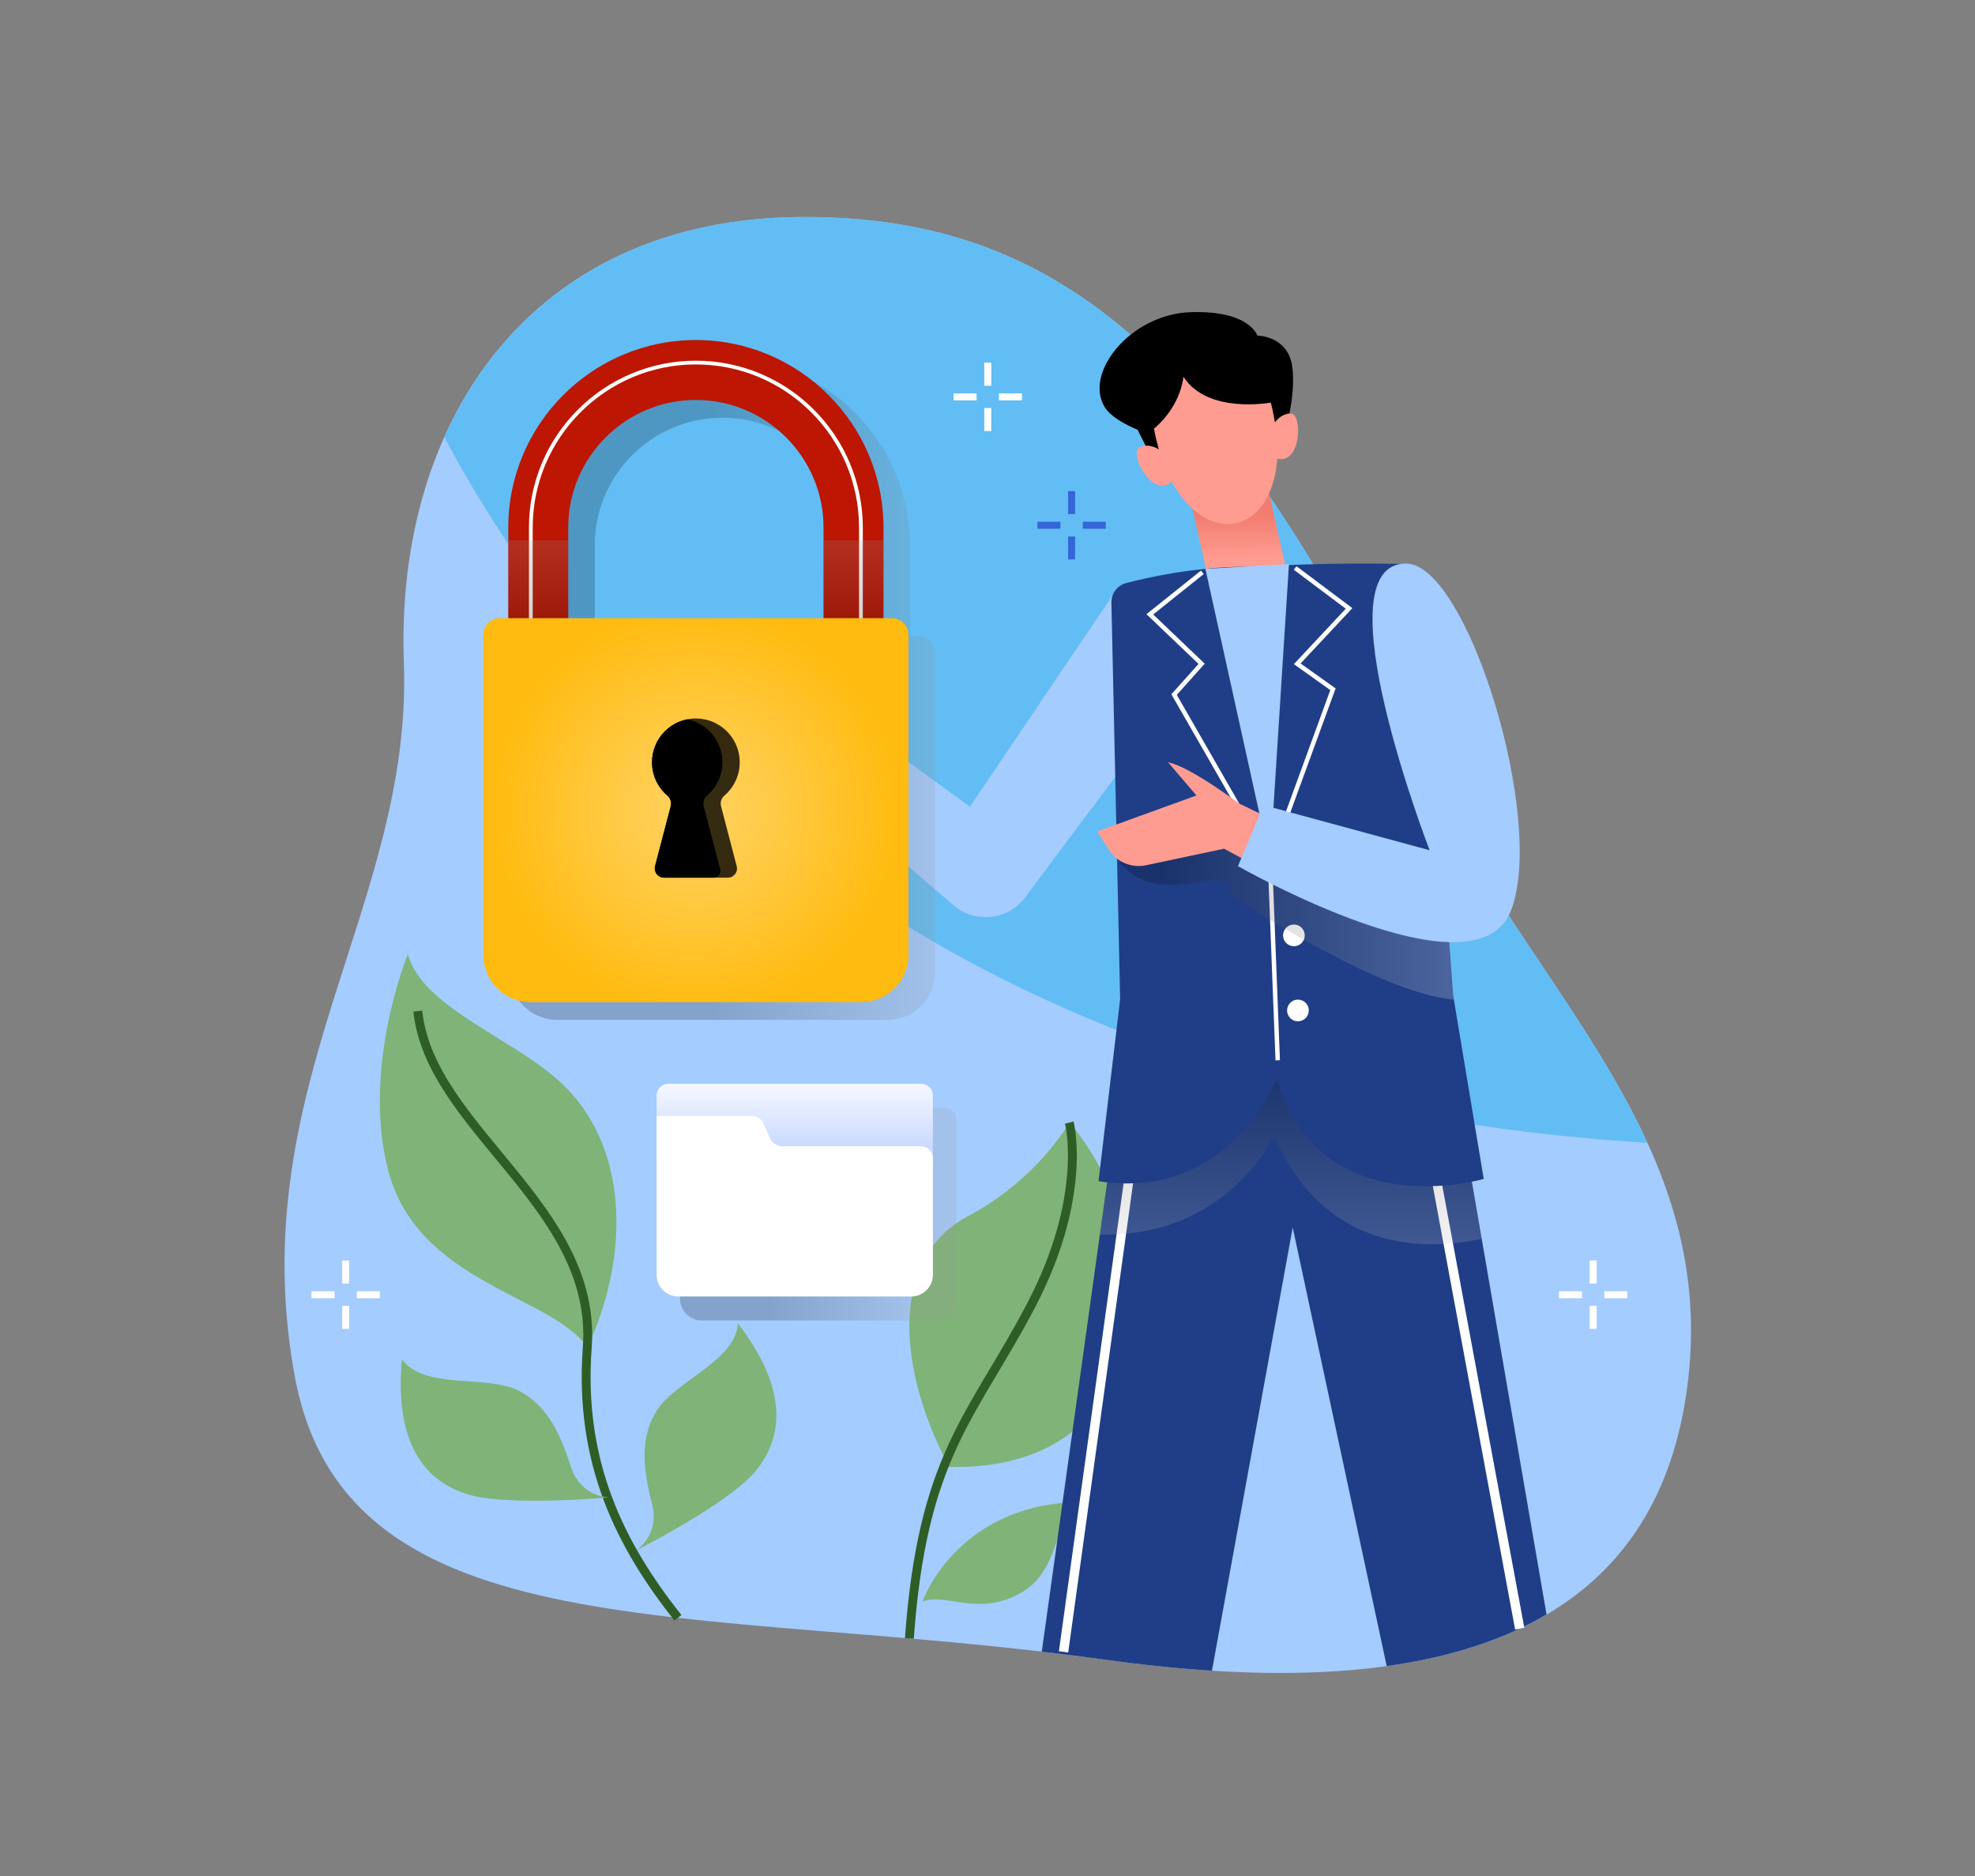 <?xml version="1.0" encoding="utf-8"?>
<!-- Generator: Adobe Illustrator 16.0.4, SVG Export Plug-In . SVG Version: 6.00 Build 0)  -->
<!DOCTYPE svg PUBLIC "-//W3C//DTD SVG 1.1//EN" "http://www.w3.org/Graphics/SVG/1.1/DTD/svg11.dtd">
<svg version="1.1" id="OBJECTS" xmlns="http://www.w3.org/2000/svg" xmlns:xlink="http://www.w3.org/1999/xlink" x="0px" y="0px"
	 width="400px" height="380px" viewBox="0 0 400 380" enable-background="new 0 0 400 380" xml:space="preserve">
<rect x="0" y="0" width="400" height="380" fill="#808080" stroke="none"/>
<g>
	<path fill="#80B377" d="M184.917,313.343c0,0,3.495-19.737-16.711-32.394c0.599,5.305-4.041,13.533-0.15,20.568
		C173.089,310.617,181.721,309.302,184.917,313.343z"/>
	<g>
		<path fill="#A4CCFF" d="M162.305,43.961c54.612-0.287,86.73,31.405,126.384,112.584c22.002,45.043,60.193,74.739,52.885,125.506
			c-5.604,38.923-35.264,65.659-117.883,54.116c-82.625-11.543-153.792-0.931-164.045-57.644
			c-10.571-58.472,23.947-95.192,22.151-144.286C80.001,85.147,107.686,44.248,162.305,43.961z"/>
		<path fill="#62BDF4" d="M288.689,156.545C249.035,75.366,216.917,43.674,162.305,43.961c-36.166,0.19-60.51,18.194-72.318,44.584
			c27.242,51.167,94.038,133.715,243.674,142.956C322.293,206.613,302.367,184.543,288.689,156.545z"/>
	</g>
	<g>
		<path fill="#80B377" d="M82.612,193.271c0,0-9.345,22.605-4.066,43.517c5.869,23.246,33.385,25.592,40.392,36.169
			c8.256-17.568,8.758-39.318-4.279-52.637C105.237,210.691,85.551,204.445,82.612,193.271z"/>
		<path fill="none" stroke="#2E5E26" stroke-width="1.796" stroke-miterlimit="10" d="M84.616,204.809
			c2.5,23.912,36.447,39.485,34.322,68.148c-1.725,23.273,6.697,40.046,18.373,54.745"/>
		<path fill="#80B377" d="M81.41,275.312c-1.024,10.953,0.725,23.4,13.142,27.334c8.068,2.557,28.732,0.674,28.732,0.674
			s-5.627-0.151-7.564-5.971c-1.937-5.817-4.288-12.354-10.667-15.656C98.674,278.393,85.783,281.584,81.41,275.312z"/>
		<path fill="#80B377" d="M149.438,268.039c6.697,8.729,11.84,20.197,3.421,30.136c-5.469,6.458-23.967,15.861-23.967,15.861
			s4.684-3.122,3.228-9.079c-1.457-5.956-2.945-12.742,0.697-18.934C136.459,279.835,149.072,275.677,149.438,268.039z"/>
	</g>
	<g>
		<path fill="#80B377" d="M216.564,227.385c0,0-6.273,11.434-20.652,19.038c-14.374,7.603-15.463,28.259-3.693,50.708
			c27.041,0.6,36.81-17.141,36.919-34.865C229.268,240.855,216.564,227.385,216.564,227.385z"/>
		<path fill="none" stroke="#2E5E26" stroke-width="1.796" stroke-miterlimit="10" d="M216.564,227.385
			c0,0,3.91,14.838-7.781,37.127c-11.697,22.289-21.956,30.146-24.604,67.369"/>
		<path fill="#80B377" d="M186.817,324.433c0,0,6.56-18.939,30.375-20.155c-3.104,4.342-3.062,13.792-9.887,18.041
			C198.476,327.811,191.576,322.461,186.817,324.433z"/>
	</g>
	<g>
		<path fill="#203E87" d="M295.995,227.16l-34.177-21.934l-35.558,19.694l-15.267,109.634c4.201,0.49,8.429,1.016,12.695,1.612
			c7.709,1.076,14.957,1.818,21.77,2.251l16.357-89.773l19.035,88.837c13.222-1.835,23.873-5.445,32.373-10.454L295.995,227.16z"/>
		
			<line fill="none" stroke="#FFFFFF" stroke-width="1.895" stroke-miterlimit="10" x1="229.141" y1="235.213" x2="215.404" y2="334.6"/>
		
			<line fill="none" stroke="#FFFFFF" stroke-width="1.895" stroke-miterlimit="10" x1="289.833" y1="233.113" x2="307.79" y2="329.892"/>
		
			<linearGradient id="SVGID_1_" gradientUnits="userSpaceOnUse" x1="552.429" y1="-108.859" x2="552.429" y2="-165.436" gradientTransform="matrix(1 0 0 -1 -291 98.5)">
			<stop  offset="0.129" style="stop-color:#000000"/>
			<stop  offset="1" style="stop-color:#FFFFFF"/>
		</linearGradient>
		<path opacity="0.2" fill="url(#SVGID_1_)" enable-background="new    " d="M300.098,250.932l-4.103-23.771l-34.177-21.933
			l-35.558,19.693l-3.499,25.137c25.982,0.64,35.27-20.1,35.27-20.1C268.309,254.084,289.264,253.249,300.098,250.932z"/>
		<g>
			<path d="M233.525,93.231l-3.146-6.199c0,0-4.969-1.907-6.604-4.507c-4.356-6.928,5.129-18.886,17.395-19.293
				c11.913-0.396,13.479,4.737,13.479,4.737s6.137,0.011,7.051,6.171c0.915,6.16-1.749,14.499-1.749,14.499L233.525,93.231z"/>
			
				<linearGradient id="SVGID_2_" gradientUnits="userSpaceOnUse" x1="541.98" y1="-16.924" x2="541.755" y2="-5.699" gradientTransform="matrix(1 0 0 -1 -291 98.5)">
				<stop  offset="0.194" style="stop-color:#FF9C91"/>
				<stop  offset="1" style="stop-color:#F27C6F"/>
			</linearGradient>
			<polygon fill="url(#SVGID_2_)" points="260.795,116.735 244.579,116.735 240.883,100.177 256.333,96.73 			"/>
			<path fill="#FF9C91" d="M261.24,83.75c-1.459,0.125-2.424,1.003-3.021,1.813c-0.217-1.278-0.484-2.604-0.847-4.017
				c0,0-12.812,2.407-17.677-5.227c-0.896,6.66-5.989,10.506-5.989,10.506c0.29,1.511,0.628,2.896,0.997,4.203
				c-0.889-0.544-2.253-1.079-3.779-0.516c-2.619,0.968,2.544,10.775,6.36,7.051c0-0.001,0-0.002,0-0.002
				c3.251,5.886,8.167,9.492,13.11,8.389c4.92-1.097,7.828-6.425,8.293-13.075C263.525,94.245,263.984,83.516,261.24,83.75z"/>
		</g>
		<path fill="#A4CCFF" d="M226.5,118.942l-30.061,44.451l-28.437-20.654l-8.083,12.124l33.181,28.492
			c4.397,3.775,11.075,3.039,14.542-1.606l26.219-35.118L226.5,118.942z"/>
		<polygon fill="#A4CCFF" points="210.363,142.807 220.74,164.206 233.861,146.631 226.5,118.942 		"/>
		
			<linearGradient id="SVGID_3_" gradientUnits="userSpaceOnUse" x1="441.752" y1="-43.078" x2="441.752" y2="-59.666" gradientTransform="matrix(1 0 0 -1 -291 98.5)">
			<stop  offset="0.129" style="stop-color:#000000"/>
			<stop  offset="1" style="stop-color:#FFFFFF"/>
		</linearGradient>
		<path opacity="0.2" fill="url(#SVGID_3_)" enable-background="new    " d="M170.857,149.821
			c-0.423-0.141-10.938-8.324-10.938-8.324s-8.248-9.452-12.34-11.146l4.232,7.759l-21.162,2.963l1.517,4.088
			c1.039,2.8,3.71,4.659,6.696,4.659h16.193l10.158,8.606L170.857,149.821z"/>
		<path fill="#203E87" d="M228.082,118.102c4.561-1.187,13.717-3.222,23.982-3.311c1.539-0.013,3.08-0.038,4.617-0.124
			c10.729-0.599,20.672-0.559,26.293-0.458c2.701,0.047,4.922,2.152,5.125,4.848l6.229,82.652l6.177,37.098
			c0,0-33.165,9.666-41.92-20.416c0,0-9.383,24.974-36.1,20.871l4.377-36.855l-1.766-80.337
			C225.061,120.212,226.286,118.569,228.082,118.102z"/>
		<circle fill="#FFFFFF" cx="262.055" cy="189.471" r="2.198"/>
		<circle fill="#FFFFFF" cx="262.873" cy="204.677" r="2.198"/>
		<polyline fill="none" stroke="#FFFFFF" stroke-width="0.898" stroke-miterlimit="10" points="258.779,214.768 257.217,174.541 
			269.965,139.613 262.732,134.458 273.227,123.242 262.301,115.048 		"/>
		
			<linearGradient id="SVGID_4_" gradientUnits="userSpaceOnUse" x1="517.241" y1="-85.898" x2="585.459" y2="-85.898" gradientTransform="matrix(1 0 0 -1 -291 98.5)">
			<stop  offset="0.129" style="stop-color:#000000"/>
			<stop  offset="1" style="stop-color:#FFFFFF"/>
		</linearGradient>
		<path opacity="0.2" fill="url(#SVGID_4_)" enable-background="new    " d="M294.459,202.479l-0.129-0.77l-1.797-23.816
			l-46.775-11.574l-19.517,7.594c0,0,2.174,3.586,6.636,4.821c4.462,1.234,13.107-0.508,13.107-0.508l3.478,1.036l-0.562,1.83
			C248.9,181.091,278.723,201.191,294.459,202.479z"/>
		<path fill="#FFFFFF" d="M170.857,147.501c-0.423-0.141-10.938-8.324-10.938-8.324s-8.248-9.453-12.34-11.146l4.232,7.759
			l-21.162,2.963l1.517,4.088c1.039,2.8,3.71,4.659,6.696,4.659h16.193l10.158,8.606L170.857,147.501z"/>
		<polygon fill="#A4CCFF" points="244.131,115.227 257.217,174.541 261.059,114.239 		"/>
		<polyline fill="none" stroke="#FFFFFF" stroke-width="0.898" stroke-miterlimit="10" points="257.217,174.541 237.792,140.693 
			243.37,134.458 232.877,124.439 243.514,115.927 		"/>
		<path fill="#FF9C91" d="M263.384,168.637c-0.442-0.05-12.423-5.877-12.423-5.877s-10.029-7.538-14.385-8.348l5.75,6.715
			l-20.09,7.282l2.33,3.686c1.598,2.524,4.595,3.789,7.518,3.171l15.843-3.355l11.72,6.315L263.384,168.637z"/>
		<path fill="#A4CCFF" d="M284.752,114.15c12.422,0,28.438,51.938,21.252,70.347c-7.184,18.409-55.271-9.055-55.271-9.055
			l5.207-12.349l33.604,9.13C289.542,172.225,267.088,114.15,284.752,114.15z"/>
	</g>
	<g>
		
			<linearGradient id="SVGID_5_" gradientUnits="userSpaceOnUse" x1="423.552" y1="-41.028" x2="512.236" y2="-41.028" gradientTransform="matrix(1 0 0 -1 -291 98.5)">
			<stop  offset="0.129" style="stop-color:#000000"/>
			<stop  offset="1" style="stop-color:#FFFFFF"/>
		</linearGradient>
		<path opacity="0.2" fill="url(#SVGID_5_)" enable-background="new    " d="M186.022,128.811h-1.714v-18.344
			c0-20.95-17.045-37.995-37.996-37.995s-37.995,17.044-37.995,37.995v18.344h-1.714c-1.846,0-3.342,1.496-3.342,3.341v64.862
			c0,5.288,4.285,9.571,9.571,9.571h66.958c5.286,0,9.571-4.283,9.571-9.571v-64.862
			C189.363,130.306,187.868,128.811,186.022,128.811z M120.459,110.467c0-14.257,11.599-25.855,25.854-25.855
			c14.256,0,25.854,11.598,25.854,25.855v18.344h-51.708V110.467L120.459,110.467z"/>
		<g>
			<g>
				<path fill="#BD1603" d="M178.931,139.53h-75.989v-32.662c0-20.951,17.044-37.994,37.995-37.994s37.995,17.043,37.995,37.994
					L178.931,139.53L178.931,139.53z M115.083,127.39h51.707v-20.522c0-14.256-11.598-25.854-25.854-25.854
					s-25.854,11.599-25.854,25.854L115.083,127.39L115.083,127.39z"/>
				<path fill="none" stroke="#FFFFFF" stroke-width="0.761" stroke-miterlimit="10" d="M107.508,134.961v-28.094
					c0-18.432,14.996-33.426,33.428-33.426s33.428,14.995,33.428,33.426v28.094H107.508L107.508,134.961z"/>
			</g>
			
				<linearGradient id="SVGID_6_" gradientUnits="userSpaceOnUse" x1="431.937" y1="-38.206" x2="431.937" y2="5.442" gradientTransform="matrix(1 0 0 -1 -291 98.5)">
				<stop  offset="0.129" style="stop-color:#000000"/>
				<stop  offset="1" style="stop-color:#FFFFFF"/>
			</linearGradient>
			<polygon opacity="0.2" fill="url(#SVGID_6_)" enable-background="new    " points="166.79,109.462 166.79,127.39 115.083,127.39 
				115.083,109.462 102.941,109.462 102.941,139.53 178.931,139.53 178.931,109.462 			"/>
			<g>
				
					<radialGradient id="SVGID_7_" cx="431.935" cy="-65.599" r="41.022" gradientTransform="matrix(1 0 0 -1 -291 98.5)" gradientUnits="userSpaceOnUse">
					<stop  offset="0" style="stop-color:#FFD363"/>
					<stop  offset="0.358" style="stop-color:#FFCB48"/>
					<stop  offset="1" style="stop-color:#FFBB10"/>
				</radialGradient>
				<path fill="url(#SVGID_7_)" d="M174.415,202.986h-66.958c-5.286,0-9.571-4.284-9.571-9.57v-64.864c0-1.845,1.496-3.34,3.34-3.34
					h79.42c1.844,0,3.34,1.495,3.34,3.34v64.864C183.986,198.702,179.701,202.986,174.415,202.986z"/>
				<g>
					<path opacity="0.79" enable-background="new    " d="M149.816,154.416c0-5.488-4.978-9.813-10.665-8.707
						c-3.531,0.688-6.345,3.579-6.959,7.124c-0.573,3.314,0.696,6.358,2.946,8.3c0.627,0.541,0.91,1.377,0.701,2.18l-3.155,12.062
						c-0.318,1.215,0.599,2.403,1.855,2.403h6.396h6.48c1.214,0,2.1-1.147,1.792-2.322l-3.177-12.146
						c-0.208-0.793,0.061-1.628,0.683-2.162C148.612,159.52,149.816,157.11,149.816,154.416z"/>
					<path d="M146.312,154.416c0-4.305-3.062-7.893-7.129-8.706c-4.065,0.813-7.128,4.401-7.128,8.706
						c0,2.696,1.205,5.105,3.103,6.732c0.621,0.533,0.89,1.367,0.683,2.16l-3.178,12.146c-0.307,1.174,0.578,2.322,1.792,2.322
						h2.977h3.503h3.602c0.897,0,1.553-0.849,1.327-1.717l-3.325-12.708c-0.214-0.819,0.066-1.679,0.706-2.233
						C145.122,159.492,146.312,157.095,146.312,154.416z"/>
				</g>
			</g>
		</g>
	</g>
	<g>
		
			<line fill="none" stroke="#FFFFFF" stroke-width="1.417" stroke-miterlimit="10" x1="200.057" y1="73.465" x2="200.057" y2="78.126"/>
		
			<line fill="none" stroke="#FFFFFF" stroke-width="1.417" stroke-miterlimit="10" x1="200.057" y1="82.65" x2="200.057" y2="87.312"/>
		
			<line fill="none" stroke="#FFFFFF" stroke-width="1.417" stroke-miterlimit="10" x1="206.982" y1="80.389" x2="202.318" y2="80.389"/>
		
			<line fill="none" stroke="#FFFFFF" stroke-width="1.417" stroke-miterlimit="10" x1="197.795" y1="80.389" x2="193.135" y2="80.389"/>
	</g>
	<g>
		
			<line fill="none" stroke="#FFFFFF" stroke-width="1.417" stroke-miterlimit="10" x1="322.665" y1="255.334" x2="322.665" y2="259.994"/>
		
			<line fill="none" stroke="#FFFFFF" stroke-width="1.417" stroke-miterlimit="10" x1="322.665" y1="264.518" x2="322.665" y2="269.178"/>
		
			<line fill="none" stroke="#FFFFFF" stroke-width="1.417" stroke-miterlimit="10" x1="329.588" y1="262.256" x2="324.928" y2="262.256"/>
		
			<line fill="none" stroke="#FFFFFF" stroke-width="1.417" stroke-miterlimit="10" x1="320.402" y1="262.256" x2="315.742" y2="262.256"/>
	</g>
	<g>
		
			<line fill="none" stroke="#FFFFFF" stroke-width="1.417" stroke-miterlimit="10" x1="70.008" y1="255.334" x2="70.008" y2="259.994"/>
		
			<line fill="none" stroke="#FFFFFF" stroke-width="1.417" stroke-miterlimit="10" x1="70.008" y1="264.518" x2="70.008" y2="269.178"/>
		
			<line fill="none" stroke="#FFFFFF" stroke-width="1.417" stroke-miterlimit="10" x1="76.93" y1="262.256" x2="72.269" y2="262.256"/>
		
			<line fill="none" stroke="#FFFFFF" stroke-width="1.417" stroke-miterlimit="10" x1="67.745" y1="262.256" x2="63.085" y2="262.256"/>
	</g>
	<g>
		
			<line fill="none" stroke="#3465D9" stroke-width="1.417" stroke-miterlimit="10" x1="217.029" y1="99.471" x2="217.029" y2="104.133"/>
		
			<line fill="none" stroke="#3465D9" stroke-width="1.417" stroke-miterlimit="10" x1="217.029" y1="108.656" x2="217.029" y2="113.316"/>
		
			<line fill="none" stroke="#3465D9" stroke-width="1.417" stroke-miterlimit="10" x1="223.953" y1="106.394" x2="219.291" y2="106.394"/>
		
			<line fill="none" stroke="#3465D9" stroke-width="1.417" stroke-miterlimit="10" x1="214.768" y1="106.394" x2="210.107" y2="106.394"/>
	</g>
	<g>
		
			<linearGradient id="SVGID_8_" gradientUnits="userSpaceOnUse" x1="439.554" y1="-147.418" x2="495.503" y2="-147.418" gradientTransform="matrix(1 0 0 -1 -291 98.5)">
			<stop  offset="0.129" style="stop-color:#000000"/>
			<stop  offset="0.664" style="stop-color:#9D9D9D"/>
		</linearGradient>
		<path opacity="0.2" fill="url(#SVGID_8_)" enable-background="new    " d="M191.299,224.374h-51.188
			c-1.314,0-2.381,1.067-2.381,2.383v4.14v25.511v6.669c0,2.423,1.963,4.386,4.386,4.386h47.178c2.421,0,4.386-1.963,4.386-4.386
			v-6.669v-17.013v-12.638C193.682,225.441,192.615,224.374,191.299,224.374z"/>
		<g>
			
				<linearGradient id="SVGID_9_" gradientUnits="userSpaceOnUse" x1="451.963" y1="-118.043" x2="451.963" y2="-137.269" gradientTransform="matrix(1 0 0 -1 -291 98.5)">
				<stop  offset="0" style="stop-color:#FFFFFF"/>
				<stop  offset="1" style="stop-color:#BFD1FF"/>
			</linearGradient>
			<path fill="url(#SVGID_9_)" d="M186.557,253.941H135.37c-1.315,0-2.381-1.065-2.381-2.383v-29.647
				c0-1.317,1.065-2.384,2.381-2.384h51.188c1.315,0,2.381,1.065,2.381,2.384v29.647
				C188.938,252.876,187.872,253.941,186.557,253.941z"/>
			<path fill="#FFFFFF" d="M155.956,230.553l-1.408-3.076c-0.398-0.869-1.267-1.428-2.222-1.428h-19.337v32.18
				c0,2.422,1.963,4.387,4.386,4.387h47.177c2.422,0,4.386-1.965,4.386-4.387v-23.681c0-1.304-1.058-2.362-2.363-2.362H158.5
				C157.405,232.186,156.411,231.546,155.956,230.553z"/>
		</g>
	</g>
</g>
</svg>
